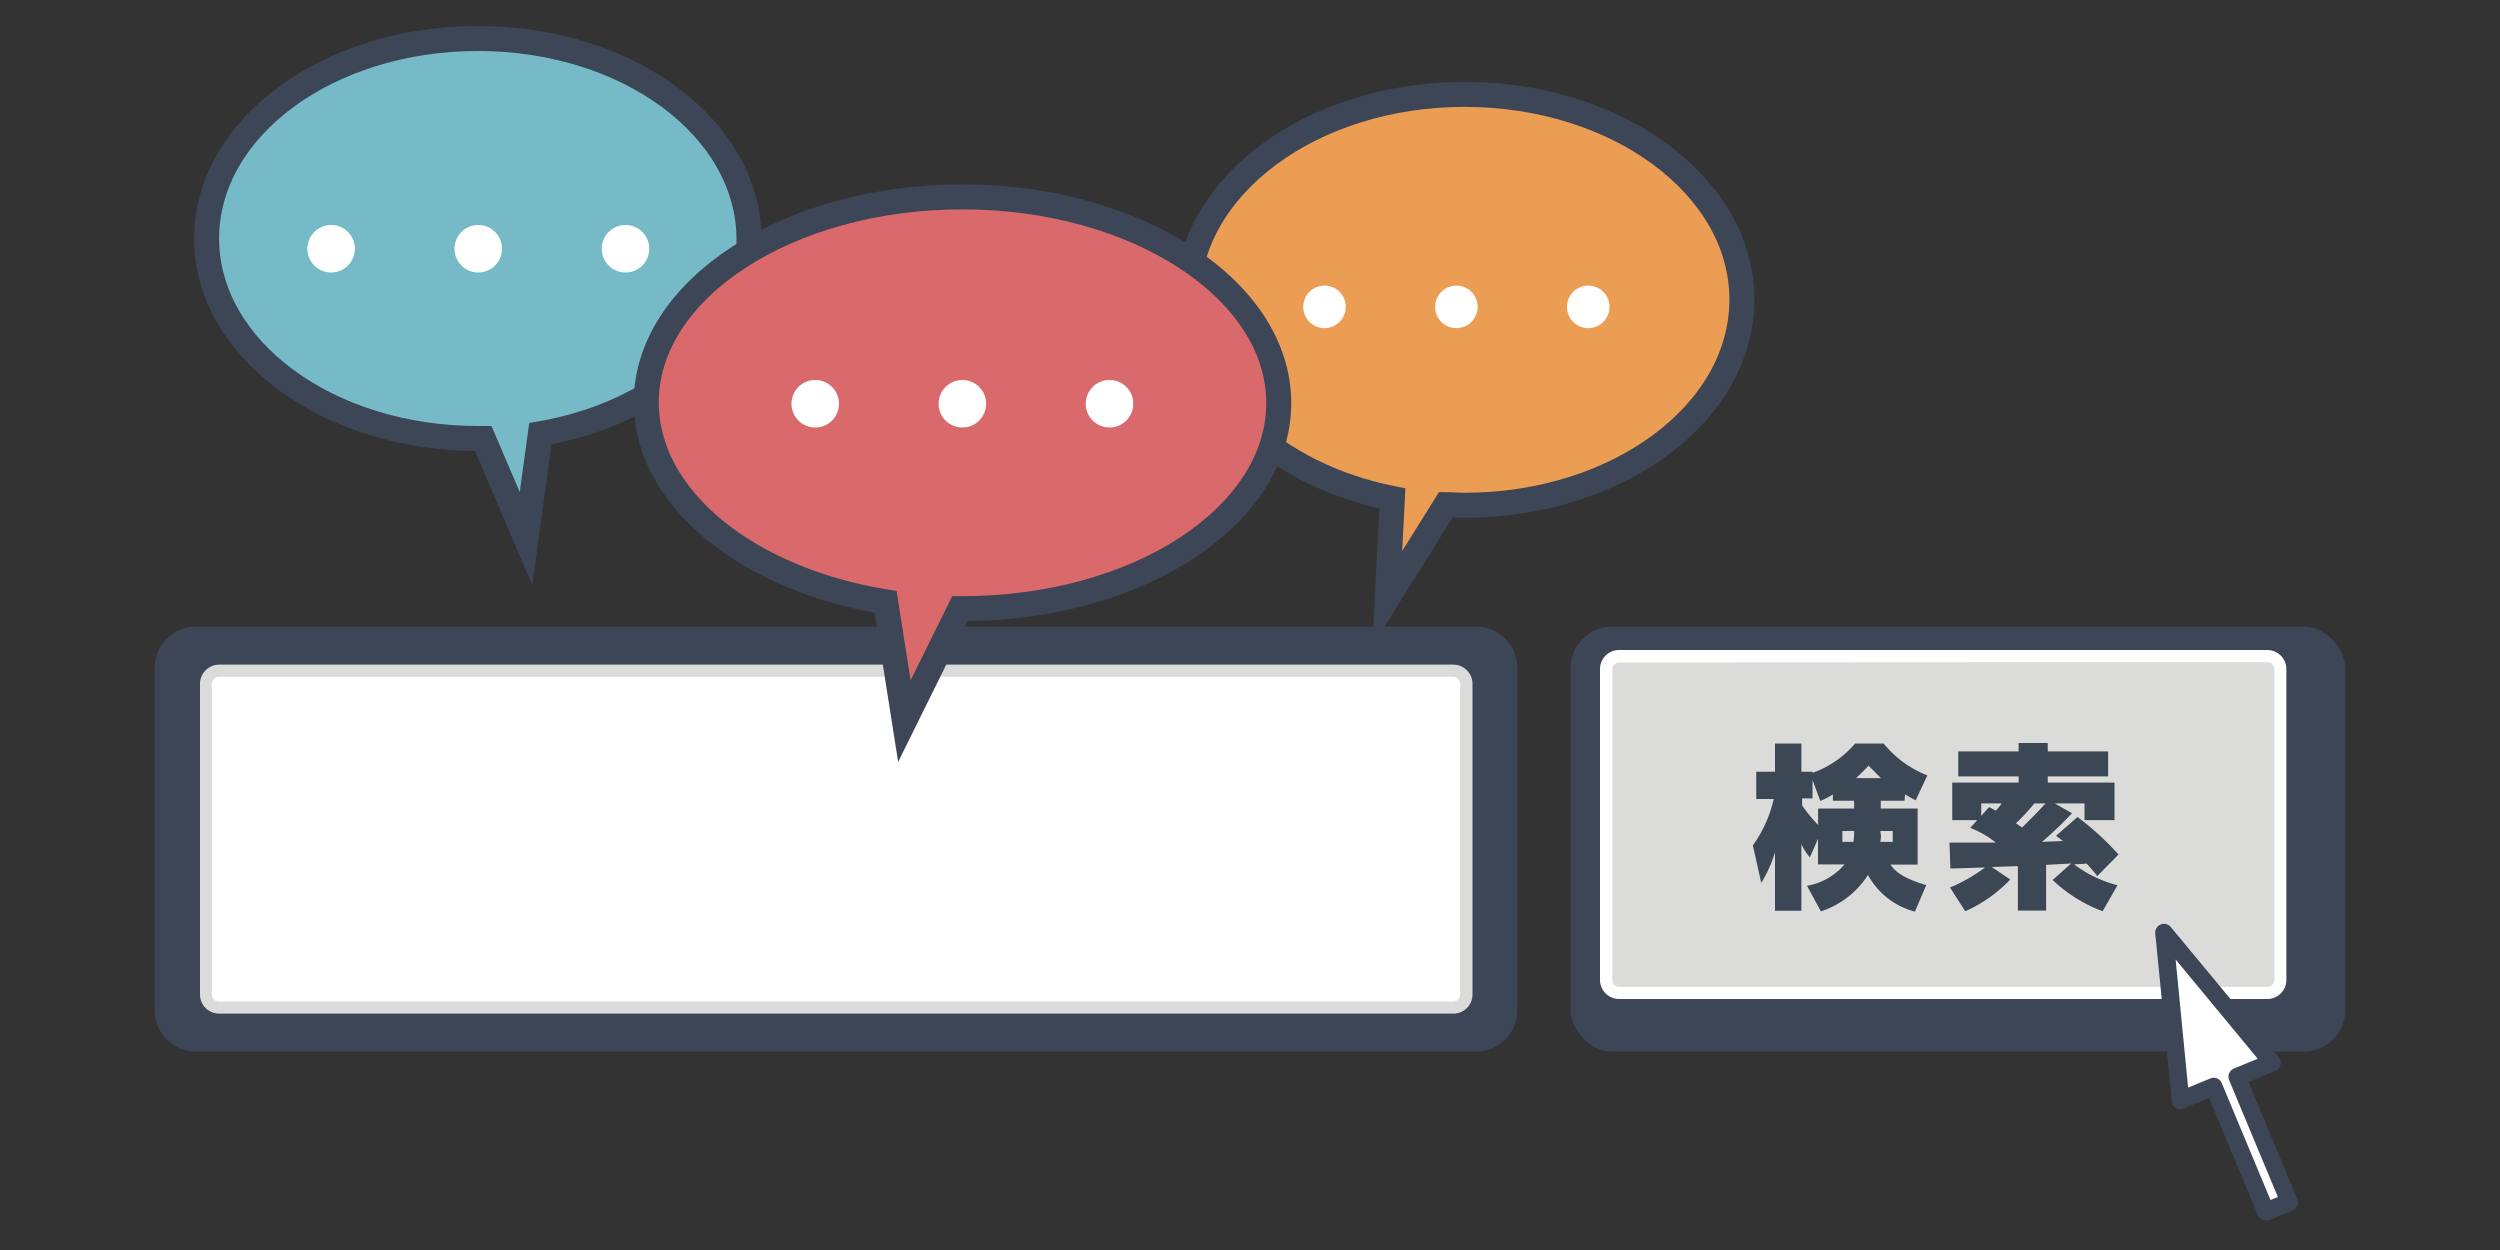 <svg xmlns="http://www.w3.org/2000/svg" viewBox="0 0 200 100"><rect x="0" y="0" width="200" height="100" fill="#333333" stroke="none"/><defs><style>.cls-1,.cls-7{fill:none;}.cls-2{fill:#3d4656;}.cls-3{fill:#dbdbda;}.cls-4{fill:#fff;}.cls-5{fill:#3c4756;}.cls-6{fill:#76bac7;}.cls-7{stroke:#3d4656;stroke-miterlimit:10;stroke-width:2px;}.cls-8{fill:#ec9d54;}.cls-9{fill:#da696c;}</style></defs><g id="レイヤー_2" data-name="レイヤー 2"><g id="レイヤー_1-2" data-name="レイヤー 1"><rect class="cls-1" width="200" height="100"/><rect class="cls-2" x="125.65" y="50.13" width="61.97" height="34" rx="3.32"/><rect class="cls-3" x="128.5" y="52.49" width="53.93" height="26.95" rx="1.04"/><path class="cls-4" d="M181.39,79.92H129.54A1.53,1.53,0,0,1,128,78.39V53.53A1.53,1.53,0,0,1,129.54,52h51.85a1.53,1.53,0,0,1,1.52,1.53V78.39A1.53,1.53,0,0,1,181.39,79.92ZM129.54,53a.56.56,0,0,0-.56.56V78.39a.56.56,0,0,0,.56.56h51.85a.56.56,0,0,0,.56-.56V53.53a.56.56,0,0,0-.56-.56Z"/><path class="cls-2" d="M121.38,80.81a3.3,3.3,0,0,1-3.28,3.32H15.65a3.3,3.3,0,0,1-3.27-3.32V53.45a3.3,3.3,0,0,1,3.27-3.32H118.1a3.3,3.3,0,0,1,3.28,3.32Z"/><rect class="cls-4" x="16.46" y="53.66" width="100.83" height="26.95" rx="1.04"/><path class="cls-3" d="M116.25,81.09H17.51A1.53,1.53,0,0,1,16,79.57V54.7a1.54,1.54,0,0,1,1.53-1.53h98.74a1.54,1.54,0,0,1,1.53,1.53V79.57A1.53,1.53,0,0,1,116.25,81.09ZM17.51,54.14a.56.56,0,0,0-.56.56V79.57a.56.56,0,0,0,.56.55h98.74a.56.56,0,0,0,.56-.55V54.7a.56.56,0,0,0-.56-.56Z"/><path class="cls-5" d="M152.36,64.06h-1.9v.62h2.95v4.49h-2.17c.23.32.67,1,2.86,1.64l-.91,2.12A6,6,0,0,1,149.44,70a7.1,7.1,0,0,1-3.77,2.91l-1.11-2.05a5,5,0,0,0,3-1.71h-2.12V67.11l-.65,1.48a4.43,4.43,0,0,1-.68-1.06v5.33H142V68.18a10.23,10.23,0,0,1-1.1,2.45l-.67-3a10.26,10.26,0,0,0,1.67-3.71H140.5V61.74H142V59.48h2.11v2.26H145v.09a8,8,0,0,0,3.41-2.35h2.28a8.47,8.47,0,0,0,3.5,2.55l-.94,2c-.55-.3-.67-.38-.84-.48Zm-5.73-.5a9.65,9.65,0,0,1-1,.52L145,62.4v1.47h-.83v.56A12.26,12.26,0,0,0,145.45,66V64.68h2.88v-.62h-1.7Zm1.64,3.79a5.1,5.1,0,0,0,.06-.87h-.94v.87Zm2.21-5.1c-.47-.46-.73-.74-1-1a12.14,12.14,0,0,1-1,1Zm0,4.57a2.76,2.76,0,0,1-.06.53h1v-.87h-1Z"/><path class="cls-5" d="M165.69,69.08l-2,.11v3.66h-2.26V69.29l-2.09.07,1.48,1a11.31,11.31,0,0,1-3.6,2.54L156,71a12.93,12.93,0,0,0,2.8-1.6c-.39,0-2.34.09-2.77.07l-.07-2.06c.52,0,3.12,0,3.71,0a7.88,7.88,0,0,0-2.05-1.18l.56-.62h-2v-3h5.31v-.5h-4.83v-2h4.83v-.67h2.33v.67h4.83v2h-4.83v.5h5.34v3h-2.4V64.27h-2.38l1.38.79a31.31,31.31,0,0,1-2.4,2.29l1.67-.07c-.17-.14-.27-.21-.55-.41l1.72-1.51a22.52,22.52,0,0,1,3.28,3l-1.7,1.73a11,11,0,0,0-.85-1l-1,.06a9.83,9.83,0,0,0,3.47,1.67l-1.19,2.08a11.82,11.82,0,0,1-4-2.5Zm-6.57-4.51c.18.07.39.21.55.28a4.93,4.93,0,0,0,.46-.58H158.5v1Zm3.63-.3a14.61,14.61,0,0,1-1.48,1.59l.5.34c.22-.23,1.11-1.07,1.87-1.93Z"/><polygon class="cls-4" points="181.77 84.98 173.13 74.55 174.46 88.02 177.1 86.92 181.27 96.92 183.14 96.14 178.97 86.14 181.77 84.98"/><path class="cls-2" d="M181.27,97.62a.86.86,0,0,1-.27-.05.71.71,0,0,1-.38-.38l-3.9-9.35-2,.83a.7.7,0,0,1-.63,0,.72.72,0,0,1-.34-.53l-1.33-13.47a.71.71,0,0,1,.43-.71.7.7,0,0,1,.81.2l8.64,10.42a.72.72,0,0,1,.14.62.71.71,0,0,1-.41.47l-2.15.9,3.9,9.35a.69.69,0,0,1-.38.91l-1.87.79A.86.86,0,0,1,181.27,97.62Zm-4.17-11.4a.69.69,0,0,1,.64.43l3.9,9.35.59-.24-3.9-9.35a.71.71,0,0,1,.37-.92l1.92-.79-6.57-7.94,1,10.25,1.77-.73A.66.66,0,0,1,177.1,86.22Z"/><path class="cls-6" d="M38.23,3.08c-12,0-21.7,7.15-21.7,16s9.72,16,21.7,16h.43l3.42,8,1.15-8.38c9.57-1.66,16.69-8,16.69-15.53C59.92,10.23,50.21,3.08,38.23,3.08Z"/><path class="cls-7" d="M38.23,3.08c-12,0-21.7,7.15-21.7,16s9.72,16,21.7,16h.43l3.42,8,1.15-8.38c9.57-1.66,16.69-8,16.69-15.53C59.92,10.23,50.21,3.08,38.23,3.08Z"/><path class="cls-4" d="M28.39,19.87A1.9,1.9,0,1,1,26.49,18,1.9,1.9,0,0,1,28.39,19.87Z"/><path class="cls-4" d="M40.16,19.87A1.9,1.9,0,1,1,38.27,18,1.9,1.9,0,0,1,40.16,19.87Z"/><path class="cls-4" d="M51.94,19.87A1.9,1.9,0,1,1,50,18,1.9,1.9,0,0,1,51.94,19.87Z"/><path class="cls-8" d="M117.16,7.55C104.93,7.55,95,14.93,95,24c0,7.58,7,14,16.39,15.88l-.41,8,4.69-7.51c.5,0,1,.05,1.5.05,12.23,0,22.18-7.38,22.18-16.45S129.39,7.55,117.16,7.55Z"/><path class="cls-7" d="M117.16,7.55C104.93,7.55,95,14.93,95,24c0,7.58,7,14,16.39,15.88l-.41,8,4.69-7.51c.5,0,1,.05,1.5.05,12.23,0,22.18-7.38,22.18-16.45S129.39,7.55,117.16,7.55Z"/><path class="cls-4" d="M107.66,24.55a1.7,1.7,0,1,1-1.7-1.7A1.7,1.7,0,0,1,107.66,24.55Z"/><path class="cls-4" d="M118.21,24.55a1.7,1.7,0,1,1-1.7-1.7A1.7,1.7,0,0,1,118.21,24.55Z"/><path class="cls-4" d="M128.76,24.55a1.7,1.7,0,1,1-1.7-1.7A1.7,1.7,0,0,1,128.76,24.55Z"/><path class="cls-9" d="M77,15.75c-13.95,0-25.3,7.38-25.3,16.45,0,7.69,8.16,14.17,19.15,15.95l1.5,9.54,4.45-9H77c14,0,25.3-7.38,25.3-16.45S90.91,15.75,77,15.75Z"/><path class="cls-7" d="M77,15.75c-13.95,0-25.3,7.38-25.3,16.45,0,7.69,8.16,14.17,19.15,15.95l1.5,9.54,4.45-9H77c14,0,25.3-7.38,25.3-16.45S90.91,15.75,77,15.75Z"/><path class="cls-4" d="M67.12,32.29a1.9,1.9,0,1,1-1.9-1.89A1.9,1.9,0,0,1,67.12,32.29Z"/><path class="cls-4" d="M78.89,32.29A1.9,1.9,0,1,1,77,30.4,1.9,1.9,0,0,1,78.89,32.29Z"/><path class="cls-4" d="M90.66,32.29a1.9,1.9,0,1,1-1.89-1.89A1.89,1.89,0,0,1,90.66,32.29Z"/></g></g></svg>